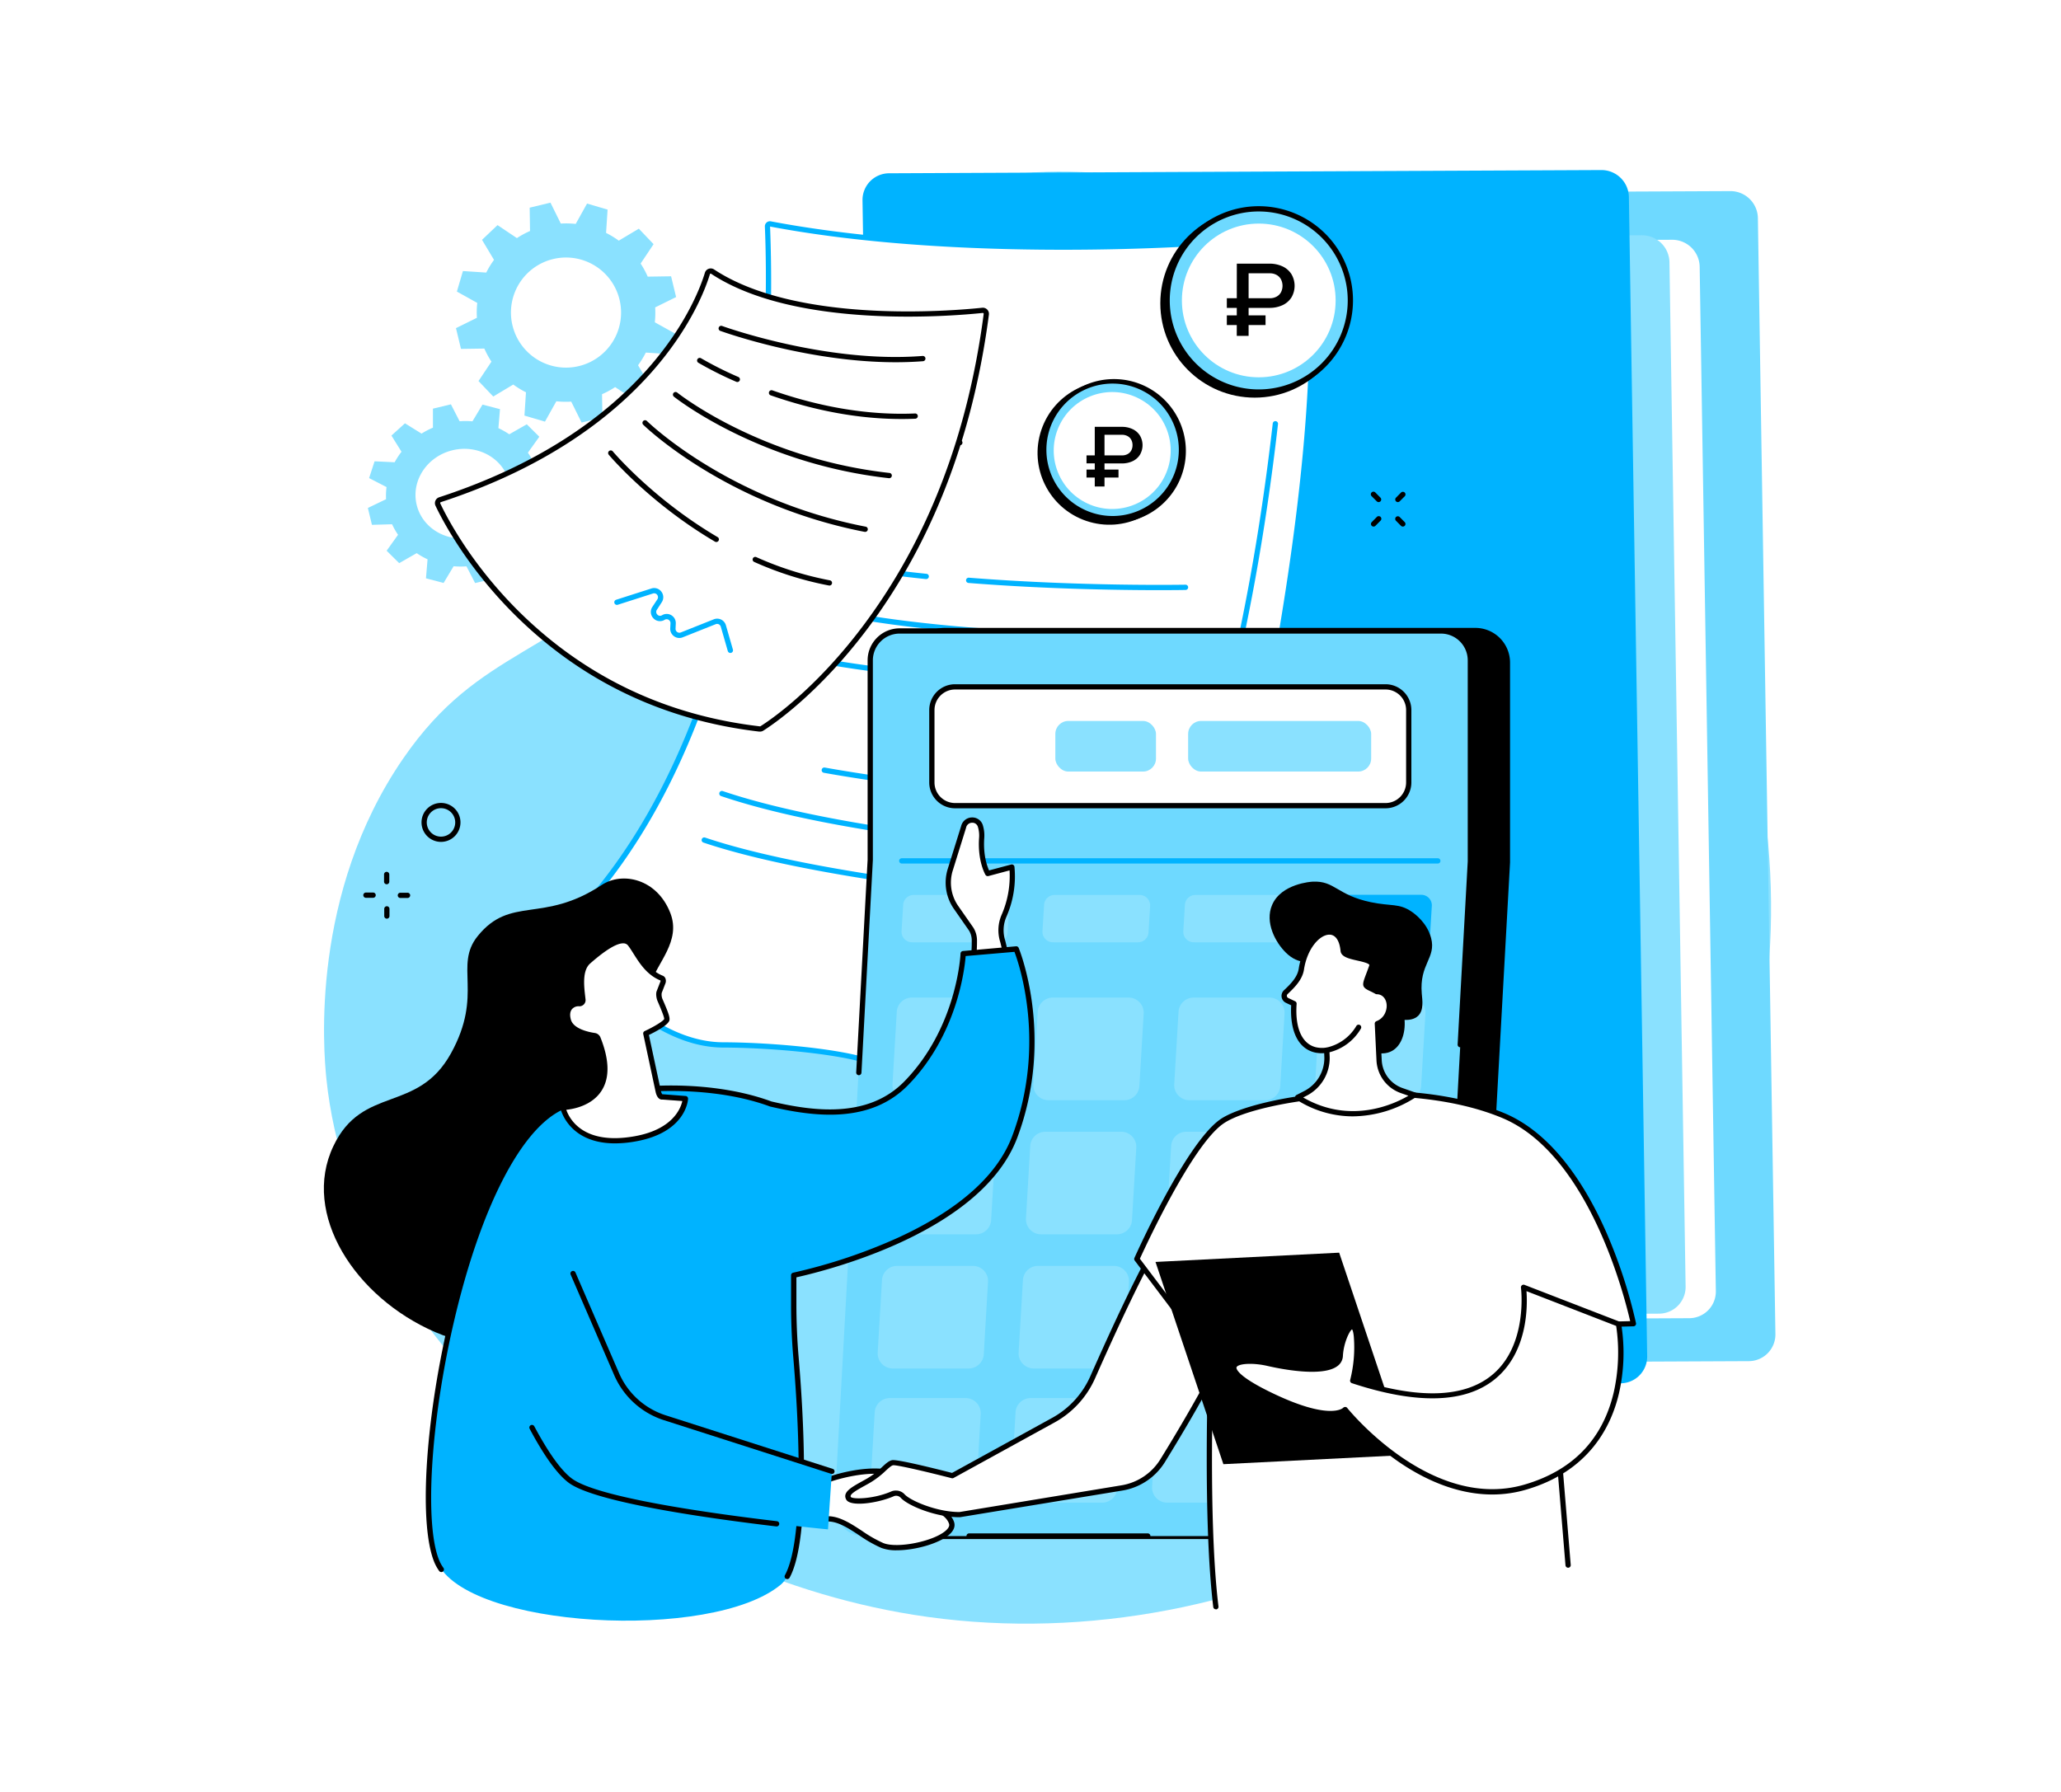 <?xml version="1.0" encoding="UTF-8"?> <svg xmlns="http://www.w3.org/2000/svg" viewBox="0 0 1176.51 1023.32"> <defs> <style>.cls-1{fill:#fff;}.cls-2{fill:#8ae1ff;}.cls-3{fill:#6ed9ff;}.cls-4{fill:#00b3ff;}</style> </defs> <title>Ресурс 2</title> <g id="Слой_2" data-name="Слой 2"> <g id="Illustration"> <rect class="cls-1" width="1176.51" height="1023.32"></rect> <path class="cls-2" d="M385,307.36c86.4-87.28,61.66-142,120.78-182.39,91-62.17,260.76-8.68,360.92,76.84,122.68,104.75,186,296,113.87,469C903.77,855.1,701.73,950.75,521.45,921.92c-161-25.74-319.25-153.08-335.11-305.81-1.72-16.56-9.31-106,43.91-183.19C274.23,369.15,316.48,376.54,385,307.36Z"></path> <path class="cls-2" d="M332,241.24l11.87-2.86-.2-13.32a50.78,50.78,0,0,0,7.48-4.06l11.08,7.39,8.84-8.41-6.84-11.44a52,52,0,0,0,4.43-7.25l13.31.87,3.45-11.71L373.8,184a51.17,51.17,0,0,0,.2-8.5l11.95-5.9-2.86-11.86-13.34.2a50.62,50.62,0,0,0-4.05-7.47l7.39-11.07-8.42-8.84-11.45,6.84a50.2,50.2,0,0,0-7.25-4.43l.87-13.3-11.72-3.45-6.48,11.62a51.31,51.31,0,0,0-8.51-.2l-5.9-11.94-11.87,2.86.2,13.32a50.78,50.78,0,0,0-7.48,4.06L284,128.52l-8.84,8.41L282,148.37a50.2,50.2,0,0,0-4.43,7.25l-13.31-.87-3.45,11.71,11.63,6.48a50.11,50.11,0,0,0-.2,8.5l-11.95,5.9,2.86,11.86,13.34-.2a50.62,50.62,0,0,0,4.05,7.47l-7.39,11.07,8.42,8.84L293,219.54a50.2,50.2,0,0,0,7.25,4.43l-.87,13.3,11.71,3.45,6.49-11.62a51.19,51.19,0,0,0,8.5.2Zm-39.45-55.41A31.43,31.43,0,1,1,330.5,209,31.42,31.42,0,0,1,292.56,185.83Z"></path> <path class="cls-2" d="M271.2,332.88l10.28-2.48V319.55a47.06,47.06,0,0,0,6.5-3.39l9.46,5.88,7.74-7-5.77-9.24a41.22,41.22,0,0,0,3.91-5.95l11.48.54,3.12-9.58-10-5.14a38.87,38.87,0,0,0,.28-6.92l10.38-5-2.32-9.63-11.51.33a38.76,38.76,0,0,0-3.4-6l6.51-9.11-7.15-7.1-10,5.71a44.43,44.43,0,0,0-6.2-3.52l.91-10.84L275.43,231l-5.74,9.55a46,46,0,0,0-7.33-.05l-4.95-9.66-10.27,2.47v10.86a44.93,44.93,0,0,0-6.5,3.39l-9.47-5.88-7.73,7,5.76,9.23a43.67,43.67,0,0,0-3.91,6l-11.47-.54-3.12,9.58,9.95,5.13a38.1,38.1,0,0,0-.27,6.93l-10.39,5,2.33,9.63,11.5-.33a38.81,38.81,0,0,0,3.41,6l-6.52,9.11,7.16,7.09,10-5.71a41.48,41.48,0,0,0,6.2,3.52l-.91,10.85,10.06,2.66,5.73-9.55a46.06,46.06,0,0,0,7.34.06Zm-33.34-44.66c-3.31-13.68,5.85-27.63,20.46-31.16s29.12,4.72,32.43,18.4-5.85,27.64-20.46,31.16S241.17,301.91,237.86,288.22Z"></path> <path class="cls-3" d="M576,763.51l-10-637a15.24,15.24,0,0,1,15.16-15.57l406.67-1.83a15.67,15.67,0,0,1,15.65,15.43l10,637a15.24,15.24,0,0,1-15.16,15.57l-406.67,1.83A15.67,15.67,0,0,1,576,763.51Z"></path> <path class="cls-1" d="M542,739l-9.23-584.7a15.24,15.24,0,0,1,15.16-15.57l406.67-1.84a15.68,15.68,0,0,1,15.65,15.44l9.23,584.69a15.24,15.24,0,0,1-15.16,15.57l-406.68,1.84A15.66,15.66,0,0,1,542,739Z"></path> <path class="cls-2" d="M524.7,736.42l-9.23-584.7a15.25,15.25,0,0,1,15.16-15.57l406.68-1.83A15.67,15.67,0,0,1,953,149.75l9.22,584.7A15.24,15.24,0,0,1,947,750l-406.67,1.83A15.67,15.67,0,0,1,524.7,736.42Z"></path> <path class="cls-4" d="M502.8,776.16,492.36,114.5a15.23,15.23,0,0,1,15.16-15.57l406.67-1.84a15.67,15.67,0,0,1,15.65,15.43l10.44,661.67a15.25,15.25,0,0,1-15.16,15.57l-406.67,1.83A15.66,15.66,0,0,1,502.8,776.16Z"></path> <path class="cls-1" d="M617.65,600.61l50.8,18.44a2.24,2.24,0,0,0,2.92-1.5c8-27.83,85.32-300.07,75.27-464.58a1.56,1.56,0,0,0-1.51-1.47l-9.4-.31Z"></path> <path class="cls-1" d="M734.74,133.78c-9.63,2.5-160.71,19.52-295-5.87a1.38,1.38,0,0,0-1.63,1.43c1,23.48,11.92,271.48-114.5,399.1,0,0-3.63,11.58,33.63,43.75,16.83,14.54,36.07,24.37,55.68,24.41,23.4.06,61.29,2.94,80.95,8.7,56,16.45,81,21.23,102.3,20.07a10.7,10.7,0,0,0,7.54-3.74c18.57-21.78,116.22-151.41,132.95-486.25A1.55,1.55,0,0,0,734.74,133.78Z"></path> <path class="cls-4" d="M661.75,336.93c-21.66,0-64-.54-108.9-4.11a1.5,1.5,0,1,1,.24-3c64.16,5.1,123,4,123.63,4a1.5,1.5,0,0,1,.06,3C676.6,336.83,671.1,336.93,661.75,336.93Z"></path> <path class="cls-4" d="M586.76,363.4h-.08c-60.72-3.21-107-9.68-137.57-19.24a1.5,1.5,0,1,1,.89-2.87c29.9,9.35,77.22,16,136.83,19.11a1.5,1.5,0,0,1-.07,3Z"></path> <path d="M662.88,365.41c-8.87,0-23.21-.1-40.57-.58a1.51,1.51,0,0,1-1.46-1.55,1.47,1.47,0,0,1,1.54-1.45c29.28.82,49.94.54,50.15.53a1.55,1.55,0,0,1,1.52,1.48,1.5,1.5,0,0,1-1.48,1.52C672.5,365.36,669,365.41,662.88,365.41Z"></path> <path class="cls-4" d="M662.09,393.9h0c-1.46,0-146.58-1.29-221.29-21.19a1.5,1.5,0,0,1,.78-2.9c74.33,19.8,219.08,21.08,220.53,21.09a1.49,1.49,0,0,1,1.49,1.51A1.51,1.51,0,0,1,662.09,393.9Z"></path> <path class="cls-4" d="M639.4,460.54h-.1c-.95-.06-95.87-6.34-169-19.33a1.5,1.5,0,0,1,.52-3c73,13,167.75,19.24,168.7,19.3a1.5,1.5,0,0,1-.09,3Z"></path> <path class="cls-4" d="M547.9,481.22h-.18c-58.41-6.92-104.2-15.91-136.12-26.73a1.5,1.5,0,1,1,1-2.84c31.26,10.6,78.12,19.8,135.5,26.59a1.5,1.5,0,0,1-.17,3Z"></path> <path d="M633.4,488.75h-.08c-.21,0-20.91-1.08-50.14-3.81a1.5,1.5,0,0,1,.28-3c29.17,2.72,49.81,3.78,50,3.79a1.5,1.5,0,0,1-.07,3Z"></path> <path class="cls-4" d="M621.13,516.55H621c-1.45-.1-146.2-10.81-219.48-35.52a1.5,1.5,0,0,1,1-2.84c72.92,24.59,217.29,35.27,218.74,35.37a1.5,1.5,0,0,1-.11,3Z"></path> <path d="M541.24,197.93h0c-23.55-.43-53-2.87-81.09-5.33a1.5,1.5,0,0,1,.26-3c28.06,2.45,57.43,4.88,80.88,5.31a1.5,1.5,0,0,1,0,3Z"></path> <path d="M538.66,225.44h0a694.05,694.05,0,0,1-80.78-6.06,1.5,1.5,0,1,1,.4-3,692.81,692.81,0,0,0,80.45,6,1.5,1.5,0,0,1,0,3Z"></path> <path d="M547.87,254.22h0c-35.18-.38-64.58-3.71-93-6.93a1.51,1.51,0,0,1-1.32-1.66,1.49,1.49,0,0,1,1.66-1.32c28.36,3.21,57.69,6.53,92.71,6.91a1.5,1.5,0,0,1,0,3Z"></path> <path class="cls-4" d="M528.66,330.6h-.16c-18.58-1.93-35.72-4.31-50.94-7.06a1.49,1.49,0,0,1-1.21-1.74,1.51,1.51,0,0,1,1.74-1.21c15.15,2.74,32.22,5.1,50.72,7a1.5,1.5,0,0,1-.15,3Z"></path> <path class="cls-4" d="M587.26,589.48a1.49,1.49,0,0,1-1.5-1.45l-.64-19.49a.11.11,0,0,0-.13-.08l-3.64,11.44a3.07,3.07,0,0,1-6-.42l-4.2-24.77-1.46-.75,1.32.72L553.83,586.6a3,3,0,0,1-3.55,1.5,3.08,3.08,0,0,1-2.23-3.17l1.18-18.61a.09.09,0,0,0-.05-.1l-7.93,6.89a3.08,3.08,0,0,1-5.06-2.81l5.38-34.69a1.5,1.5,0,0,1,3,.46l-5.38,34.69.09.11,7.89-6.89a3.07,3.07,0,0,1,5.09,2.52l-1.17,18.62c0,.09.08.11.11.1l17.25-32a3.07,3.07,0,0,1,5.74,1L578.34,579c0,.07.11.08.13.06l3.65-11.44a3.07,3.07,0,0,1,6,.85l.64,19.48a1.51,1.51,0,0,1-1.45,1.55Z"></path> <path class="cls-4" d="M590.25,627c-20.53,0-46.54-5.54-96.8-20.29-18.83-5.52-55.55-8.57-80.52-8.64-18.36,0-37.95-8.61-56.66-24.77-36.94-31.9-34.48-44.06-34.08-45.34a1.48,1.48,0,0,1,.37-.61c119.85-121,116-352.73,114.06-398a2.91,2.91,0,0,1,1-2.33,2.87,2.87,0,0,1,2.42-.65c89.87,17,196.58,13.59,238.29,11.34a1.5,1.5,0,1,1,.16,3c-41.8,2.25-148.73,5.66-238.9-11.37a828.45,828.45,0,0,1-9.45,160.74c-7.44,46.46-18.8,88.85-33.76,126C378,461.81,354,499.83,325,529.15c-.1,1.87.77,13.91,33.2,41.91,18.16,15.69,37.08,24,54.7,24,25.19.07,62.26,3.16,81.37,8.77,54.9,16.11,80.59,21.16,101.8,20a9.16,9.16,0,0,0,6.47-3.22c15.56-18.23,94.63-122.22,124-378.84a1.5,1.5,0,0,1,3,.34c-29.45,257.49-109,362.1-124.67,380.45a12.24,12.24,0,0,1-8.6,4.27C594.3,627,592.3,627,590.25,627Z"></path> <path d="M787,286.66a1.51,1.51,0,0,1-1.07-.44L783,283.3a1.5,1.5,0,1,1,2.13-2.11l2.88,2.92a1.49,1.49,0,0,1,0,2.12A1.48,1.48,0,0,1,787,286.66Z"></path> <path d="M800.8,300.63a1.48,1.48,0,0,1-1.07-.45l-2.88-2.91a1.5,1.5,0,0,1,2.13-2.11l2.88,2.92a1.49,1.49,0,0,1,0,2.12A1.48,1.48,0,0,1,800.8,300.63Z"></path> <path d="M784.1,300.63a1.48,1.48,0,0,1-1.05-.43,1.49,1.49,0,0,1,0-2.12l2.88-2.92a1.5,1.5,0,1,1,2.13,2.11l-2.88,2.91A1.48,1.48,0,0,1,784.1,300.63Z"></path> <path d="M797.91,286.66a1.48,1.48,0,0,1-1-.43,1.49,1.49,0,0,1,0-2.12l2.88-2.92a1.5,1.5,0,0,1,2.13,2.11L799,286.22A1.51,1.51,0,0,1,797.91,286.66Z"></path> <path d="M213,512.57h0l-4.11,0a1.5,1.5,0,1,1,0-3l4.1,0a1.5,1.5,0,0,1,0,3Z"></path> <path d="M232.65,512.68h0l-4.1,0a1.5,1.5,0,0,1,0-3h0l4.1,0a1.5,1.5,0,0,1,0,3Z"></path> <path d="M220.84,524.49a1.51,1.51,0,0,1-1.5-1.49l0-4.1a1.5,1.5,0,0,1,1.49-1.51h0a1.49,1.49,0,0,1,1.5,1.49l0,4.1a1.5,1.5,0,0,1-1.49,1.51Z"></path> <path d="M220.73,504.85a1.51,1.51,0,0,1-1.5-1.5l0-4.1a1.5,1.5,0,0,1,1.49-1.51,1.55,1.55,0,0,1,1.51,1.5l0,4.1a1.5,1.5,0,0,1-1.49,1.51Z"></path> <path d="M251.74,480.65a11.12,11.12,0,1,1,11.12-11.12A11.13,11.13,0,0,1,251.74,480.65Zm0-19.24a8.12,8.12,0,1,0,8.12,8.12A8.13,8.13,0,0,0,251.74,461.41Z"></path> <path d="M842.25,358.48h-303a19.81,19.81,0,0,0-19.81,19.81V490.7c0,.36,0,.73,0,1.09l-20.28,366a19.81,19.81,0,0,0,19.78,20.9H821.86A19.8,19.8,0,0,0,841.63,860L862,492.41c0-.37,0-.73,0-1.1v-113A19.81,19.81,0,0,0,842.25,358.48Z"></path> <path class="cls-3" d="M822.59,360.18H513.54A16.77,16.77,0,0,0,496.77,377V491L476.48,859.26A16.77,16.77,0,0,0,493.22,877h309A16.78,16.78,0,0,0,819,861.1l20.39-369.16V377A16.77,16.77,0,0,0,822.59,360.18Z"></path> <path d="M490.26,613.85h-.08a1.5,1.5,0,0,1-1.42-1.57l6.51-121.4V377a18.29,18.29,0,0,1,18.27-18.27H822.59A18.3,18.3,0,0,1,840.86,377v115L835.08,596.5a1.5,1.5,0,1,1-3-.16l5.77-104.49V377a15.29,15.29,0,0,0-15.27-15.27H513.54A15.29,15.29,0,0,0,498.27,377V491l-6.51,121.48A1.52,1.52,0,0,1,490.26,613.85Z"></path> <path d="M655.2,878.45h-102a1.5,1.5,0,0,1,0-3h102a1.5,1.5,0,0,1,0,3Z"></path> <path class="cls-4" d="M820.77,493h-306a1.5,1.5,0,0,1,0-3h306a1.5,1.5,0,0,1,0,3Z"></path> <rect class="cls-1" x="531.95" y="392.15" width="272.22" height="67.82" rx="13.24"></rect> <path d="M790.93,461.47H545.19a14.76,14.76,0,0,1-14.74-14.75V405.39a14.75,14.75,0,0,1,14.74-14.74H790.93a14.75,14.75,0,0,1,14.74,14.74v41.33A14.76,14.76,0,0,1,790.93,461.47ZM545.19,393.65a11.76,11.76,0,0,0-11.74,11.74v41.33a11.76,11.76,0,0,0,11.74,11.75H790.93a11.76,11.76,0,0,0,11.74-11.75V405.39a11.76,11.76,0,0,0-11.74-11.74Z"></path> <rect class="cls-2" x="678.24" y="411.61" width="104.48" height="28.89" rx="7.4"></rect> <rect class="cls-2" x="602.43" y="411.61" width="57.46" height="28.89" rx="7.4"></rect> <path class="cls-2" d="M642,773.18l2.45-41.32a8.63,8.63,0,0,0-8.61-9.14h-43.3a8.62,8.62,0,0,0-8.61,8.12l-2.45,41.32a8.63,8.63,0,0,0,8.61,9.14h43.3A8.62,8.62,0,0,0,642,773.18Z"></path> <path class="cls-2" d="M722.41,773.18l2.45-41.32a8.63,8.63,0,0,0-8.62-9.14H673a8.63,8.63,0,0,0-8.62,8.12l-2.44,41.32a8.62,8.62,0,0,0,8.61,9.14h43.3A8.63,8.63,0,0,0,722.41,773.18Z"></path> <path class="cls-2" d="M637.78,849.77l2.47-42.45a8.63,8.63,0,0,0-8.62-9.13H588.34a8.64,8.64,0,0,0-8.62,8.13l-2.46,42.44a8.62,8.62,0,0,0,8.61,9.13h43.3A8.62,8.62,0,0,0,637.78,849.77Z"></path> <path class="cls-2" d="M718.2,849.77l2.46-42.45a8.63,8.63,0,0,0-8.61-9.13h-43.3a8.63,8.63,0,0,0-8.61,8.13l-2.47,42.44a8.62,8.62,0,0,0,8.61,9.13h43.3A8.63,8.63,0,0,0,718.2,849.77Z"></path> <path class="cls-2" d="M565.78,696.58l2.45-41.32a8.63,8.63,0,0,0-8.61-9.13h-43.3a8.62,8.62,0,0,0-8.62,8.11l-2.44,41.32a8.62,8.62,0,0,0,8.61,9.14h43.3A8.63,8.63,0,0,0,565.78,696.58Z"></path> <path class="cls-2" d="M646.2,696.58l2.44-41.32a8.62,8.62,0,0,0-8.61-9.13h-43.3a8.62,8.62,0,0,0-8.61,8.11l-2.45,41.32a8.63,8.63,0,0,0,8.62,9.14h43.29A8.63,8.63,0,0,0,646.2,696.58Z"></path> <path class="cls-2" d="M726.61,696.58l2.45-41.32a8.63,8.63,0,0,0-8.61-9.13h-43.3a8.62,8.62,0,0,0-8.61,8.11l-2.45,41.32a8.63,8.63,0,0,0,8.61,9.14H718A8.62,8.62,0,0,0,726.61,696.58Z"></path> <path class="cls-2" d="M807,696.58l2.45-41.32a8.63,8.63,0,0,0-8.62-9.13H757.57a8.62,8.62,0,0,0-8.62,8.11l-2.44,41.32a8.62,8.62,0,0,0,8.61,9.14h43.3A8.63,8.63,0,0,0,807,696.58Z"></path> <path class="cls-2" d="M570,620l2.45-41.32a8.63,8.63,0,0,0-8.61-9.14h-43.3a8.63,8.63,0,0,0-8.62,8.12L509.48,619a8.62,8.62,0,0,0,8.61,9.14h43.3A8.63,8.63,0,0,0,570,620Z"></path> <path class="cls-2" d="M650.42,620l2.44-41.32a8.62,8.62,0,0,0-8.61-9.14H601a8.63,8.63,0,0,0-8.61,8.12L589.89,619a8.63,8.63,0,0,0,8.62,9.14H641.8A8.63,8.63,0,0,0,650.42,620Z"></path> <path class="cls-2" d="M730.83,620l2.45-41.32a8.63,8.63,0,0,0-8.61-9.14h-43.3a8.62,8.62,0,0,0-8.61,8.12L670.31,619a8.63,8.63,0,0,0,8.61,9.14h43.3A8.62,8.62,0,0,0,730.83,620Z"></path> <path class="cls-2" d="M811.25,620l2.45-41.32a8.63,8.63,0,0,0-8.62-9.14H761.79a8.63,8.63,0,0,0-8.62,8.12L750.73,619a8.62,8.62,0,0,0,8.61,9.14h43.3A8.63,8.63,0,0,0,811.25,620Z"></path> <path class="cls-2" d="M561.58,773.18,564,731.86a8.62,8.62,0,0,0-8.61-9.14h-43.3a8.63,8.63,0,0,0-8.61,8.12l-2.45,41.32a8.63,8.63,0,0,0,8.62,9.14H553A8.63,8.63,0,0,0,561.58,773.18Z"></path> <path class="cls-2" d="M557.36,849.77l2.47-42.45a8.63,8.63,0,0,0-8.61-9.13h-43.3a8.63,8.63,0,0,0-8.61,8.13l-2.47,42.44a8.62,8.62,0,0,0,8.61,9.13h43.3A8.62,8.62,0,0,0,557.36,849.77Z"></path> <path class="cls-4" d="M798.6,849.62l6.7-118.31a8.63,8.63,0,0,0-8.62-9.11h-43.3a8.63,8.63,0,0,0-8.61,8.14l-6.7,118.3a8.63,8.63,0,0,0,8.62,9.12H790A8.63,8.63,0,0,0,798.6,849.62Z"></path> <path class="cls-2" d="M515.57,516.6l-.92,15a6,6,0,0,0,6,6.38h48.53a6,6,0,0,0,6-5.65l.92-15a6,6,0,0,0-6-6.38H521.57A6,6,0,0,0,515.57,516.6Z"></path> <path class="cls-2" d="M596,516.6l-.91,15a6,6,0,0,0,6,6.38h48.54a6,6,0,0,0,6-5.65l.91-15a6,6,0,0,0-6-6.38H602A6,6,0,0,0,596,516.6Z"></path> <path class="cls-2" d="M676.4,516.6l-.91,15a6,6,0,0,0,6,6.38H730a6,6,0,0,0,6-5.65l.92-15a6,6,0,0,0-6-6.38H682.4A6,6,0,0,0,676.4,516.6Z"></path> <path class="cls-4" d="M756.81,516.51l-.91,15a6,6,0,0,0,6,6.37h48.54a6,6,0,0,0,6-5.64l.91-15a6,6,0,0,0-6-6.37H762.82A6,6,0,0,0,756.81,516.51Z"></path> <path d="M343.45,505.27c11.85-7.82,31.62-3.61,39.23,16.05,6.22,16.06-7.69,28.45-11.21,40.29-11.4,38.31,25.47,120.06.42,161.8-20,33.31-75.56,57.87-123.5,37.1-45.58-19.75-76.57-67.28-58.08-106.18,16.62-35,48-18.44,67.1-52.91,18.8-34,1.54-50,15.29-67C291.51,511.14,309.86,527.45,343.45,505.27Z"></path> <path class="cls-1" d="M550.07,472l-7.54,24.16a24.67,24.67,0,0,0,3.35,22.12l8.46,12.14a12.21,12.21,0,0,1,1.83,6.89c.1,5.48-.72,13.85-.72,13.85l20.14.33s-2.21-10.62-3.23-14.27a20.72,20.72,0,0,1,.7-14.17,56.19,56.19,0,0,0,4.58-28l-13.8,3.69s-4.27-7.27-3.46-20a18.63,18.63,0,0,0-.76-7.27C558,466.86,551.29,467.26,550.07,472Z"></path> <path d="M575.59,553h0l-20.15-.33a1.53,1.53,0,0,1-1.09-.5A1.48,1.48,0,0,1,554,551c0-.08.81-8.34.71-13.67a10.66,10.66,0,0,0-1.56-6.06l-8.46-12.14a26.24,26.24,0,0,1-3.54-23.46l7.52-24.09a6.44,6.44,0,0,1,6.08-4.88A6.27,6.27,0,0,1,561,471a20.07,20.07,0,0,1,.83,7.85c-.6,9.46,1.71,15.76,2.77,18.09l12.61-3.37a1.52,1.52,0,0,1,1.88,1.25,57.2,57.2,0,0,1-4.71,28.87,19.2,19.2,0,0,0-.61,13.13c1,3.66,3.16,13.94,3.25,14.37a1.47,1.47,0,0,1-.31,1.26A1.5,1.5,0,0,1,575.59,553Zm-18.5-3.31,16.65.28c-.68-3.2-2.08-9.69-2.82-12.34a22.14,22.14,0,0,1,.78-15.2,55.33,55.33,0,0,0,4.6-25.5l-12.07,3.23a1.51,1.51,0,0,1-1.68-.69c-.19-.32-4.5-7.81-3.67-20.81a17.23,17.23,0,0,0-.68-6.68,3.29,3.29,0,0,0-3.36-2.26,3.51,3.51,0,0,0-3.32,2.66.24.24,0,0,1,0,.08L544,496.62a23.29,23.29,0,0,0,3.14,20.81l8.47,12.15a13.83,13.83,0,0,1,2.1,7.72C557.75,541.4,557.32,547,557.09,549.7Zm-7-77.68h0Z"></path> <path class="cls-4" d="M415.87,624.65c17.6,2,70.63,25.39,101.54-6.35s32.44-73.93,32.44-73.93l30.25-2.61s20.81,49.48-.79,107.15C557.26,707.78,451,728.48,451,728.48Z"></path> <path class="cls-4" d="M453.18,636.22c-35.77-20.2-99.95-18.3-131.9-4.47C264.61,656.28,231.55,850,249.52,891.66c16.4,38.07,157.07,45.75,196.23,13,16.68-14,11.42-96.81,8.59-129.92q-1.29-15.1-1.27-30.26Z"></path> <path d="M449.36,901.53a1.57,1.57,0,0,1-.72-.18,1.51,1.51,0,0,1-.59-2c12-22,7.36-94.33,4.79-124.41-.85-10-1.28-20.25-1.27-30.39l0-16.46a1.5,1.5,0,0,1,1.18-1.47,310,310,0,0,0,60.77-20.4c34.32-15.95,56-35.4,64.36-57.79,19.48-52,4-97.74,1.21-105l-27.85,2.4c-.59,7.48-4.89,45-32.77,73.59-21.67,22.25-53.53,18.27-78.86,12.32l-.18-.06c-36.8-13.59-90.51-10.19-117.57,1.53-24.14,10.45-47.7,56.23-63,122.48-13.2,57.14-16.63,115.38-8,135.46a20.68,20.68,0,0,0,2.29,4,1.5,1.5,0,1,1-2.44,1.76,24.65,24.65,0,0,1-2.6-4.56c-9-20.94-5.74-78.69,7.81-137.33,7.45-32.25,28.68-108.95,64.74-124.56,27.46-11.88,81-15.87,119.72-1.61,24.55,5.76,55.34,9.63,75.93-11.51,30.13-30.94,32-72.52,32-72.94a1.52,1.52,0,0,1,1.37-1.44L580,540.26a1.5,1.5,0,0,1,1.51.92c.21.5,20.79,50.69-.77,108.26-19.91,53.16-106,75.31-126.12,79.82l0,15.26c0,10.05.42,20.19,1.26,30.12,2.6,30.36,7.29,103.42-5.15,126.12A1.51,1.51,0,0,1,449.36,901.53Z"></path> <path class="cls-1" d="M330.73,573a2,2,0,0,0,2.09-2.22c-.63-5.87-2.51-16.88,3.1-21.82,7.2-6.33,19.18-16,23.83-10.07,4.07,5.17,8.18,15.64,18,19.54.94.38,1,1.74.62,2.66l-2.06,5.22c-.47,1-.06,3.43.38,4.49,1.36,3.25,4.52,10.05,3.91,11.47-1.2,2.78-11.93,7.74-11.93,7.74l7.1,33.2c.27,1.26,1.11,3.34,2.35,3l13.11,1s-.81,18-28.7,23c-36.44,6.49-41.23-18-41.23-18s35.62-.56,20.11-39.41a2.62,2.62,0,0,0-2-1.6c-3.47-.53-13-2.41-14.87-8.58C322.6,576.09,326.51,572.82,330.73,573Z"></path> <path d="M351.07,652.77c-26.92,0-31.19-20-31.24-20.25a1.51,1.51,0,0,1,1.45-1.79c.13,0,13.46-.34,19.52-9.45,4.3-6.47,4-15.86-.77-27.9a1.11,1.11,0,0,0-.86-.68c-5.17-.78-14.14-3.08-16.08-9.64-1.3-4.41-.15-7.15,1.05-8.68a7.83,7.83,0,0,1,6.66-2.87.46.46,0,0,0,.4-.16.49.49,0,0,0,.13-.4c-.06-.51-.12-1.05-.19-1.63-.77-6.55-1.93-16.44,3.79-21.47,6.28-5.53,15.35-12.84,21.56-12.25a6.15,6.15,0,0,1,4.43,2.38,57.51,57.51,0,0,1,3.26,4.83c3.22,5.12,7.22,11.5,14.13,14.24a2.75,2.75,0,0,1,1.55,1.57,4,4,0,0,1-.12,3.1l-2,5.15a6.63,6.63,0,0,0,.37,3.36c.21.5.47,1.08.74,1.72,2.78,6.43,3.83,9.38,3.16,10.92-1.16,2.73-8.19,6.37-11.59,8l6.86,32a4.83,4.83,0,0,0,.77,1.86h.22l13.12,1a1.5,1.5,0,0,1,1.38,1.57c0,.78-1.2,19.25-29.94,24.36A67,67,0,0,1,351.07,652.77ZM323.26,633.6c1.81,5.2,9.69,20.33,39,15.11,21.79-3.88,26.32-15.93,27.24-20.11l-11.31-.84a2.56,2.56,0,0,1-1.69-.37c-1.48-.93-2.06-3.19-2.21-3.86l-7.1-33.19a1.5,1.5,0,0,1,.84-1.68c4.83-2.23,10.38-5.49,11.14-6.89,0-1.29-2.17-6.42-3.13-8.64l-.74-1.74c-.5-1.18-1.11-4.06-.37-5.69l2-5.15a1.38,1.38,0,0,0,.12-.76c-7.76-3.12-12-9.92-15.46-15.39-1.08-1.71-2.1-3.34-3.07-4.57a3.2,3.2,0,0,0-2.35-1.24c-3.73-.34-10.24,3.53-19.31,11.51-4.53,4-3.48,12.95-2.79,18.87.07.59.13,1.14.19,1.66a3.52,3.52,0,0,1-3.64,3.88,4.87,4.87,0,0,0-4.17,1.72c-1.09,1.39-1.27,3.46-.53,6,1.52,5.16,10,7,13.65,7.53a4.08,4.08,0,0,1,3.19,2.52c5.2,13,5.36,23.35.47,30.69C337.76,631.24,327.52,633.16,323.26,633.6Zm55.92-51.76Z"></path> <path class="cls-1" d="M473.4,844.56s21.34-7.58,36.14-3.41c0,0,2.21,9.25,8.61,13.37s22,6,25,14.91-28.3,17.44-39.47,12.93-21.25-15.74-31.85-15.2S473.4,844.56,473.4,844.56Z"></path> <path d="M511.91,885.09a24.2,24.2,0,0,1-8.78-1.34,74.8,74.8,0,0,1-12.62-7.18c-6.44-4.23-12.52-8.22-18.59-7.91a5.06,5.06,0,0,1-4.93-2.22c-3.54-5.54,3.61-19.78,5.08-22.57a1.51,1.51,0,0,1,.83-.72c.89-.32,22-7.69,37.05-3.44A1.52,1.52,0,0,1,511,840.8c0,.09,2.16,8.72,8,12.46a44.33,44.33,0,0,0,8.1,3.47c7.16,2.6,15.27,5.53,17.52,12.22.54,1.6.56,4.09-2.38,6.86C536.49,881.19,522.43,885.09,511.91,885.09Zm-39.34-19.45c6.77,0,13.28,4.28,19.58,8.42a73,73,0,0,0,12.1,6.91c8.09,3.27,29.22-1.06,35.89-7.34,1.44-1.35,2-2.61,1.6-3.72-1.79-5.32-9.18-8-15.71-10.36a45.81,45.81,0,0,1-8.7-3.77c-5.69-3.67-8.26-10.88-9-13.4-12.83-3.17-30.54,2.31-33.88,3.41-3.05,6-6.9,16-4.93,19,.25.39.77.9,2.25.83Z"></path> <path class="cls-4" d="M327.11,727,352,784.47a44.92,44.92,0,0,0,27.49,24.91L474.89,840l-2.24,33.15s-125.35-11.77-147-27.75c-20.3-15-45.8-84-45.8-84Z"></path> <path d="M474.89,841.49a1.47,1.47,0,0,1-.46-.07L379,810.81a46.42,46.42,0,0,1-28.41-25.75l-24.87-57.44a1.5,1.5,0,0,1,2.75-1.19l24.88,57.44A43.39,43.39,0,0,0,379.92,808l95.43,30.61a1.5,1.5,0,0,1-.46,2.93Z"></path> <path d="M443.35,871.48h-.17C405.51,867,340,857.89,324.72,846.6c-6.43-4.75-14-15.14-22.37-30.88a1.5,1.5,0,0,1,2.65-1.41c8.2,15.34,15.43,25.39,21.51,29.87,14.75,10.88,79.65,19.9,117,24.31a1.49,1.49,0,0,1,1.31,1.66A1.51,1.51,0,0,1,443.35,871.48Z"></path> <path class="cls-1" d="M716,717.63c-3.68-15.38-46.94-20.46-51.74-13.23-11.15,16.78-30.29,58.86-40.51,82a51.6,51.6,0,0,1-22.35,24.37l-57.73,31.75c-3.07-.79-31.33-8-34.15-7.41-3,.63-6.51,6.19-13.91,10.37s-13,6.68-11.23,9.93c1.55,2.88,15.43,1.75,25.2-2.54a5,5,0,0,1,5.74,1.24c3.48,3.84,18.81,10.65,32.56,10.59l92.56-15.19A33.76,33.76,0,0,0,663.67,834C681.34,805.36,720.89,738.22,716,717.63Z"></path> <path d="M547.66,866.21c-13.59,0-29.41-6.6-33.48-11.08a3.52,3.52,0,0,0-4-.88c-8.78,3.86-24.76,6.29-27.13,1.88-2.24-4.15,2.8-6.94,9.19-10.48l2.62-1.46a46.39,46.39,0,0,0,8.68-6.63c2.15-2,3.84-3.53,5.66-3.91,2.89-.62,24.46,4.77,34.26,7.28l57.21-31.46a50.44,50.44,0,0,0,21.7-23.66c10.37-23.49,29.45-65.42,40.63-82.24,3-4.59,16-4.62,26.7-2.72,5.83,1,25.09,5.29,27.75,16.43,4.88,20.42-30.79,82.36-52.48,117.47A35.29,35.29,0,0,1,640.65,851L548.1,866.19C548,866.21,547.81,866.2,547.66,866.21Zm.19-1.5h0ZM511.55,851a6.57,6.57,0,0,1,4.85,2.15c3.24,3.57,18.28,10.1,31.27,10.1h.06L640.17,848a32.24,32.24,0,0,0,22.22-14.87c17.27-27.94,56.92-95.1,52.12-115.19-1.78-7.44-14.27-12.2-25.36-14.17-12.16-2.16-22.06-1-23.67,1.42-11.06,16.64-30.05,58.39-40.39,81.79a53.43,53.43,0,0,1-23,25.08l-57.73,31.74a1.48,1.48,0,0,1-1.09.14c-15.12-3.88-31.47-7.67-33.49-7.39-1,.21-2.5,1.59-4.24,3.18a48.44,48.44,0,0,1-9.22,7c-.92.51-1.8,1-2.65,1.47-4.74,2.63-8.83,4.9-8,6.43,1.15,1.45,13.24,1.22,23.28-3.2A6.55,6.55,0,0,1,511.55,851Z"></path> <path class="cls-1" d="M932.42,755.73s-19.33-96.08-74.5-118.92-141.19-10.17-160.64,3.61S649,718.8,649,718.8L691.37,775s-4.76,80.09,1.58,131.9c1.32,10.73,10.13,18.71,20.38,18.42,13.79-.38,33-1.11,46.51-2.43,25.36-2.48,78.54-1.25,120.52-.64,9.46.14,16.53-7.88,15.71-17.83L883.85,757Z"></path> <path d="M694.06,918.78a1.5,1.5,0,0,1-1.48-1.32c-6-49.26-3-134.41-2.73-142L647.76,719.7a1.51,1.51,0,0,1-.18-1.52c1.19-2.65,29.26-65.13,48.83-79,18.84-13.34,104.93-27.42,162.08-3.76,29,12,47.93,44,58.75,68.81a286.4,286.4,0,0,1,16.66,51.19,1.54,1.54,0,0,1-.3,1.23,1.5,1.5,0,0,1-1.14.57l-47,1.21,11.18,135a1.49,1.49,0,0,1-1.37,1.62,1.52,1.52,0,0,1-1.62-1.37L882.35,757.1a1.51,1.51,0,0,1,1.46-1.62l46.76-1.21c-3-13.08-23.5-95.48-73.22-116.07-32.56-13.48-72.27-13.19-93.05-11.82-29,1.91-56.16,8.18-66.16,15.26-17.74,12.56-44,69.5-47.45,77l41.88,55.47a1.47,1.47,0,0,1,.3,1c0,.9-3.57,91,2.69,142.06a1.5,1.5,0,0,1-1.31,1.67Z"></path> <polygon points="698.36 835.93 803.21 830.65 764.46 715.18 659.61 720.47 698.36 835.93"></polygon> <path class="cls-1" d="M924,756l-54.26-21.05s12,89.54-97.45,53.43a76.54,76.54,0,0,0,2.14-25.22c-1.24-13.47-8.66,0-9.24,11s-26,7.85-41.37,4.29-35.1.27.9,17.83,43.25,8.55,43.25,8.55,47.89,60.34,102.88,44.24C938.45,829.24,924,756,924,756Z"></path> <path d="M851.91,853.24c-17.47,0-35.82-6.43-54-19a164.88,164.88,0,0,1-30.19-27.31c-3.51,2.13-14.44,5-43.68-9.28-20.85-10.17-21.94-15.08-20.94-17.88,1.82-5.14,13.87-4.42,21-2.76,13.56,3.14,31.55,5.19,37.59.64a4.57,4.57,0,0,0,1.95-3.55c.37-7.22,4-18,8.26-18.08H772c3.26,0,3.74,5.26,3.9,7a78.52,78.52,0,0,1-1.82,24.37c35.71,11.55,61.86,10.73,77.73-2.44,20.55-17,16.46-49.47,16.42-49.8a1.5,1.5,0,0,1,2-1.6l54.26,21a1.48,1.48,0,0,1,.93,1.11,103.83,103.83,0,0,1-1.22,39.74c-4.5,19.37-17.35,44.64-53,55.07A68.48,68.48,0,0,1,851.91,853.24Zm-84-50h0a1.47,1.47,0,0,1,1.15.59c.47.59,47.91,59.36,101.28,43.73,27.46-8.05,44.58-25.8,50.88-52.78a103.58,103.58,0,0,0,1.36-37.78l-51.2-19.86c.61,8.22.92,34.56-17.71,50-16.92,14-44.48,14.9-81.93,2.55a1.51,1.51,0,0,1-1-1.84,75.9,75.9,0,0,0,2.08-24.67c-.27-3-.8-3.94-1-4.23-1.41.77-4.83,7.66-5.23,15.19a7.46,7.46,0,0,1-3.14,5.79c-8.63,6.5-32.85,1.55-40.07-.12-8.82-2-16.81-1.21-17.53.84-.06.16-1.19,4.13,19.43,14.18,33.88,16.52,41.38,9,41.45,8.92A1.46,1.46,0,0,1,768,803.29Z"></path> <path d="M773.86,595.2c4.8,4,14,8.64,20.85,4.75,5.09-2.89,7.66-9.85,7.09-17.65,2.42.08,5.59-.25,7.75-2.36,3.32-3.26,2.39-8.89,2.06-12.6-1.49-17.14,8.35-20.28,5.32-31.82-2.38-9.06-9.85-14.16-11.24-15.11-7.06-4.81-11.58-2.91-23.15-5.33-19.47-4.06-20.5-12.32-33.16-11.72-.74,0-18,1.1-23.21,13.3-4.27,9.92,1.88,21.41,7.94,27.3,7.84,7.63,13,3.41,20.79,9.74C768.6,564.83,759.61,583.42,773.86,595.2Z"></path> <path class="cls-1" d="M734,566.49l.72-.7c3.64-3.46,7.41-7.47,8.17-12.44,3.24-21.12,22-29.68,23.86-10.53.46,4.84,18.14,3.69,16.3,8.89-4.8,13.53-5.1,10,2.87,14.46a6.66,6.66,0,0,1,2.59.49c4.06,1.64,5.73,7,3.74,11.85a10.29,10.29,0,0,1-6,6l1,20.95a19.37,19.37,0,0,0,12.92,17.29l7.22,2.53s-31.9,23.19-66.56,1.24l4.37-2.23a22.56,22.56,0,0,0,12.3-20.52l-.17-4.1a17.69,17.69,0,0,1-6.47-.21c-9.5-2.26-13.16-12.89-12.24-26.38l-3.92-1.85A2.89,2.89,0,0,1,734,566.49Z"></path> <path d="M772.28,637.35A59.42,59.42,0,0,1,740,627.74a1.49,1.49,0,0,1,.12-2.6l4.36-2.23A21.2,21.2,0,0,0,756,603.74l-.1-2.47a18.27,18.27,0,0,1-5.39-.4c-9.35-2.22-14.22-12-13.45-26.92l-3-1.42a4.38,4.38,0,0,1-1.15-7.13l.73-.69c3.37-3.21,7-7,7.72-11.59,2.16-14.11,10.88-22.66,17.72-22.46,2.4.07,8.08,1.37,9.11,12,.12,1.23,4.62,2.25,7.31,2.86,4,.92,7.54,1.71,8.74,3.89a3.35,3.35,0,0,1,.18,2.78c-.71,2-1.31,3.58-1.81,4.91-.89,2.37-1.66,4.41-1.51,4.87a8.49,8.49,0,0,0,1.92,1c.87.41,1.94.92,3.25,1.64a8,8,0,0,1,2.76.59c4.81,2,6.86,8.15,4.56,13.8a11.91,11.91,0,0,1-5.84,6.38l1,19.88a17.79,17.79,0,0,0,11.92,15.95l7.22,2.53a1.51,1.51,0,0,1,1,1.2,1.5,1.5,0,0,1-.6,1.43A67.4,67.4,0,0,1,772.28,637.35Zm-28.36-10.77c27.06,15.62,52.18,3.65,60.06-1l-4.3-1.51a20.79,20.79,0,0,1-13.92-18.63l-1-20.94a1.5,1.5,0,0,1,1-1.5,8.81,8.81,0,0,0,5.1-5.09c1.67-4.13.37-8.57-2.91-9.9a5.45,5.45,0,0,0-2-.38,1.44,1.44,0,0,1-.75-.19c-1.37-.77-2.49-1.3-3.39-1.73-4.74-2.23-4.26-3.51-1.94-9.69.5-1.31,1.1-2.9,1.79-4.86.08-.22,0-.28,0-.32-.55-1-4.29-1.85-6.77-2.41-4.79-1.08-9.31-2.11-9.64-5.5-.56-5.82-2.82-9.21-6.2-9.31h-.16c-5.57,0-12.68,7.93-14.52,19.92-.84,5.49-4.89,9.74-8.61,13.3l-.73.69h0a1.38,1.38,0,0,0,.37,2.25l3.91,1.86a1.49,1.49,0,0,1,.86,1.45c-1,13.88,3.09,22.92,11.08,24.82a16.12,16.12,0,0,0,5.92.18,1.55,1.55,0,0,1,1.17.34,1.52,1.52,0,0,1,.54,1.09l.17,4.09a24.24,24.24,0,0,1-13.12,21.93Zm-10-60.09h0Z"></path> <path d="M757.34,601.12a1.5,1.5,0,0,1-.3-3,26.27,26.27,0,0,0,17.18-12.3,1.5,1.5,0,1,1,2.67,1.37,28.84,28.84,0,0,1-19.25,13.87Z"></path> <circle cx="633.24" cy="258.56" r="40.99" transform="translate(184.71 774.95) rotate(-71.23)"></circle> <circle class="cls-3" cx="634.94" cy="257.26" r="39.77" transform="translate(-43.34 160.99) rotate(-13.98)"></circle> <path d="M634.89,298.53a41.06,41.06,0,1,1,2,0C636.2,298.52,635.54,298.53,634.89,298.53ZM635,219c-.61,0-1.21,0-1.82.05A37.8,37.8,0,1,0,635,219Z"></path> <circle class="cls-1" cx="634.94" cy="257.26" r="33.38" transform="translate(130.48 720.78) rotate(-64.64)"></circle> <circle cx="716.25" cy="173.13" r="53.89"></circle> <circle class="cls-3" cx="718.56" cy="171.53" r="52.29" transform="translate(-12.38 278.64) rotate(-21.76)"></circle> <path d="M718.56,225.32a53.8,53.8,0,1,1,53.79-53.79A53.86,53.86,0,0,1,718.56,225.32Zm0-104.59a50.8,50.8,0,1,0,50.79,50.8A50.86,50.86,0,0,0,718.56,120.73Z"></path> <circle class="cls-1" cx="718.56" cy="171.53" r="43.88"></circle> <path class="cls-1" d="M250,288.07c7.34,15.54,58.3,113.48,183.65,128.1a2,2,0,0,0,1.29-.28c8.55-5.37,106.35-70.12,128.12-236.44a2,2,0,0,0-2.19-2.29c-16.15,1.7-106.21,9.49-154-22.09a2,2,0,0,0-3,1.07c-4.51,15-32.65,90-152.64,129.15A2,2,0,0,0,250,288.07Z"></path> <path d="M433.85,417.69l-.41,0c-53.15-6.2-99.22-27.77-136.94-64.11-29.41-28.34-44.09-56.8-47.89-64.84a3.51,3.51,0,0,1,2.1-4.84c119.35-39,147.28-113.6,151.67-128.16a3.42,3.42,0,0,1,2.14-2.27,3.47,3.47,0,0,1,3.14.38c47.16,31.16,135.75,23.67,153,21.85a3.46,3.46,0,0,1,2.85,1,3.51,3.51,0,0,1,1,2.94c-9.14,69.84-32.45,130.17-69.3,179.29C467,396.48,440.7,414,435.71,417.16A3.47,3.47,0,0,1,433.85,417.69ZM405.71,156.23a.4.4,0,0,0-.17,0,.47.47,0,0,0-.29.31c-4.46,14.82-32.84,90.71-153.61,130.15a.49.49,0,0,0-.32.29.48.48,0,0,0,0,.42c3.74,7.93,18.21,36,47.25,64,37.24,35.87,82.73,57.17,135.21,63.29a.44.44,0,0,0,.32-.06c4.92-3.09,30.85-20.36,58.7-57.49,36.53-48.71,59.66-108.55,68.73-177.88a.53.53,0,0,0-.15-.45.46.46,0,0,0-.39-.15c-17.46,1.84-107,9.4-155-22.33A.54.54,0,0,0,405.71,156.23Z"></path> <path d="M511.27,206.81c-50.81,0-99.69-17.75-100.22-17.95a1.5,1.5,0,0,1,1-2.81c.59.21,59.36,21.54,114.62,17.17a1.5,1.5,0,1,1,.24,3C521.73,206.62,516.49,206.81,511.27,206.81Z"></path> <path d="M514.66,239.22c-23.92,0-49-4.54-74.74-13.52a1.5,1.5,0,0,1,1-2.83c28.18,9.84,55.57,14.28,81.44,13.19a1.49,1.49,0,0,1,1.56,1.43,1.51,1.51,0,0,1-1.44,1.57C519.88,239.16,517.28,239.22,514.66,239.22Z"></path> <path d="M420.89,218.1a1.44,1.44,0,0,1-.6-.13,205.39,205.39,0,0,1-21.64-10.86,1.5,1.5,0,0,1,1.56-2.57,202.76,202.76,0,0,0,21.29,10.69,1.5,1.5,0,0,1-.61,2.87Z"></path> <path d="M507.52,273h-.17c-74.57-8.31-122.17-46.15-122.65-46.53a1.5,1.5,0,0,1,1.89-2.34c.46.38,47.44,37.68,121.09,45.88a1.5,1.5,0,0,1-.16,3Z"></path> <path d="M493.73,303.63l-.28,0C414,288.11,367.68,243,367.22,242.52a1.5,1.5,0,1,1,2.11-2.13c.45.45,46.14,45,124.69,60.27a1.5,1.5,0,0,1-.29,3Z"></path> <path d="M473.33,334.25l-.28,0a191.33,191.33,0,0,1-42.56-13.45,1.5,1.5,0,0,1,1.22-2.74,188.26,188.26,0,0,0,41.89,13.24,1.5,1.5,0,0,1-.27,3Z"></path> <path d="M408.9,309.44a1.49,1.49,0,0,1-.76-.2c-37.3-21.92-60.37-49.29-60.59-49.57a1.5,1.5,0,1,1,2.3-1.92c.22.27,23,27.26,59.81,48.9a1.5,1.5,0,0,1-.76,2.79Z"></path> <path class="cls-4" d="M416.9,372.78a1.5,1.5,0,0,1-1.44-1.09l-4-13.89a2.23,2.23,0,0,0-1.15-1.38,2.14,2.14,0,0,0-1.75-.06l-18.86,7.51a5.14,5.14,0,0,1-4.91-.6,5.2,5.2,0,0,1-2.19-4.51l.14-2.91a2.2,2.2,0,0,0-1.08-2,2.18,2.18,0,0,0-2.23,0A5.08,5.08,0,0,1,373,353a5.16,5.16,0,0,1-.58-6.53l2.81-4.26a2.22,2.22,0,0,0-.08-2.61,2.15,2.15,0,0,0-2.4-.76l-20.12,6.44a1.5,1.5,0,1,1-.92-2.86l20.13-6.44a5.13,5.13,0,0,1,5.7,1.81,5.21,5.21,0,0,1,.2,6.07L375,348.09a2.16,2.16,0,0,0,.25,2.79,2.07,2.07,0,0,0,2.68.37,5.12,5.12,0,0,1,5.31,0,5.2,5.2,0,0,1,2.53,4.74l-.13,2.91a2.19,2.19,0,0,0,.93,1.93,2.11,2.11,0,0,0,2.06.25l18.85-7.51a5.18,5.18,0,0,1,4.19.16,5.24,5.24,0,0,1,2.71,3.24l4,13.89a1.5,1.5,0,0,1-1,1.86A1.52,1.52,0,0,1,416.9,372.78Z"></path> <path d="M700.33,170.27h22.1v5.5h-22.1Zm0,9.79h22.1v5.5h-22.1Zm5.7-29.53h6.73v41.24H706Zm3.47,19.74h15.33a8,8,0,0,0,3.83-.88,6.27,6.27,0,0,0,2.56-2.49,8.18,8.18,0,0,0,0-7.46,6.31,6.31,0,0,0-2.56-2.51,7.85,7.85,0,0,0-3.83-.9H709.5v-5.5h15.1a17.37,17.37,0,0,1,7.56,1.57,12,12,0,0,1,5.06,4.44,13.11,13.11,0,0,1,0,13.26,11.92,11.92,0,0,1-5.06,4.41,17.37,17.37,0,0,1-7.56,1.56H709.5Z"></path> <path d="M620.23,260h18.26v4.54H620.23Zm0,8.08h18.26v4.55H620.23Zm4.71-24.39h5.56v34.07h-5.56ZM627.8,260h12.68a6.55,6.55,0,0,0,3.16-.73,5.11,5.11,0,0,0,2.11-2.06,6.18,6.18,0,0,0,.75-3.07,6.27,6.27,0,0,0-.75-3.1,5.19,5.19,0,0,0-2.11-2.07,6.56,6.56,0,0,0-3.16-.74H627.8v-4.54h12.48a14.19,14.19,0,0,1,6.25,1.3,9.83,9.83,0,0,1,4.18,3.66,10.82,10.82,0,0,1,0,11,9.81,9.81,0,0,1-4.18,3.65,14.33,14.33,0,0,1-6.25,1.28H627.8Z"></path> </g> </g> </svg> 